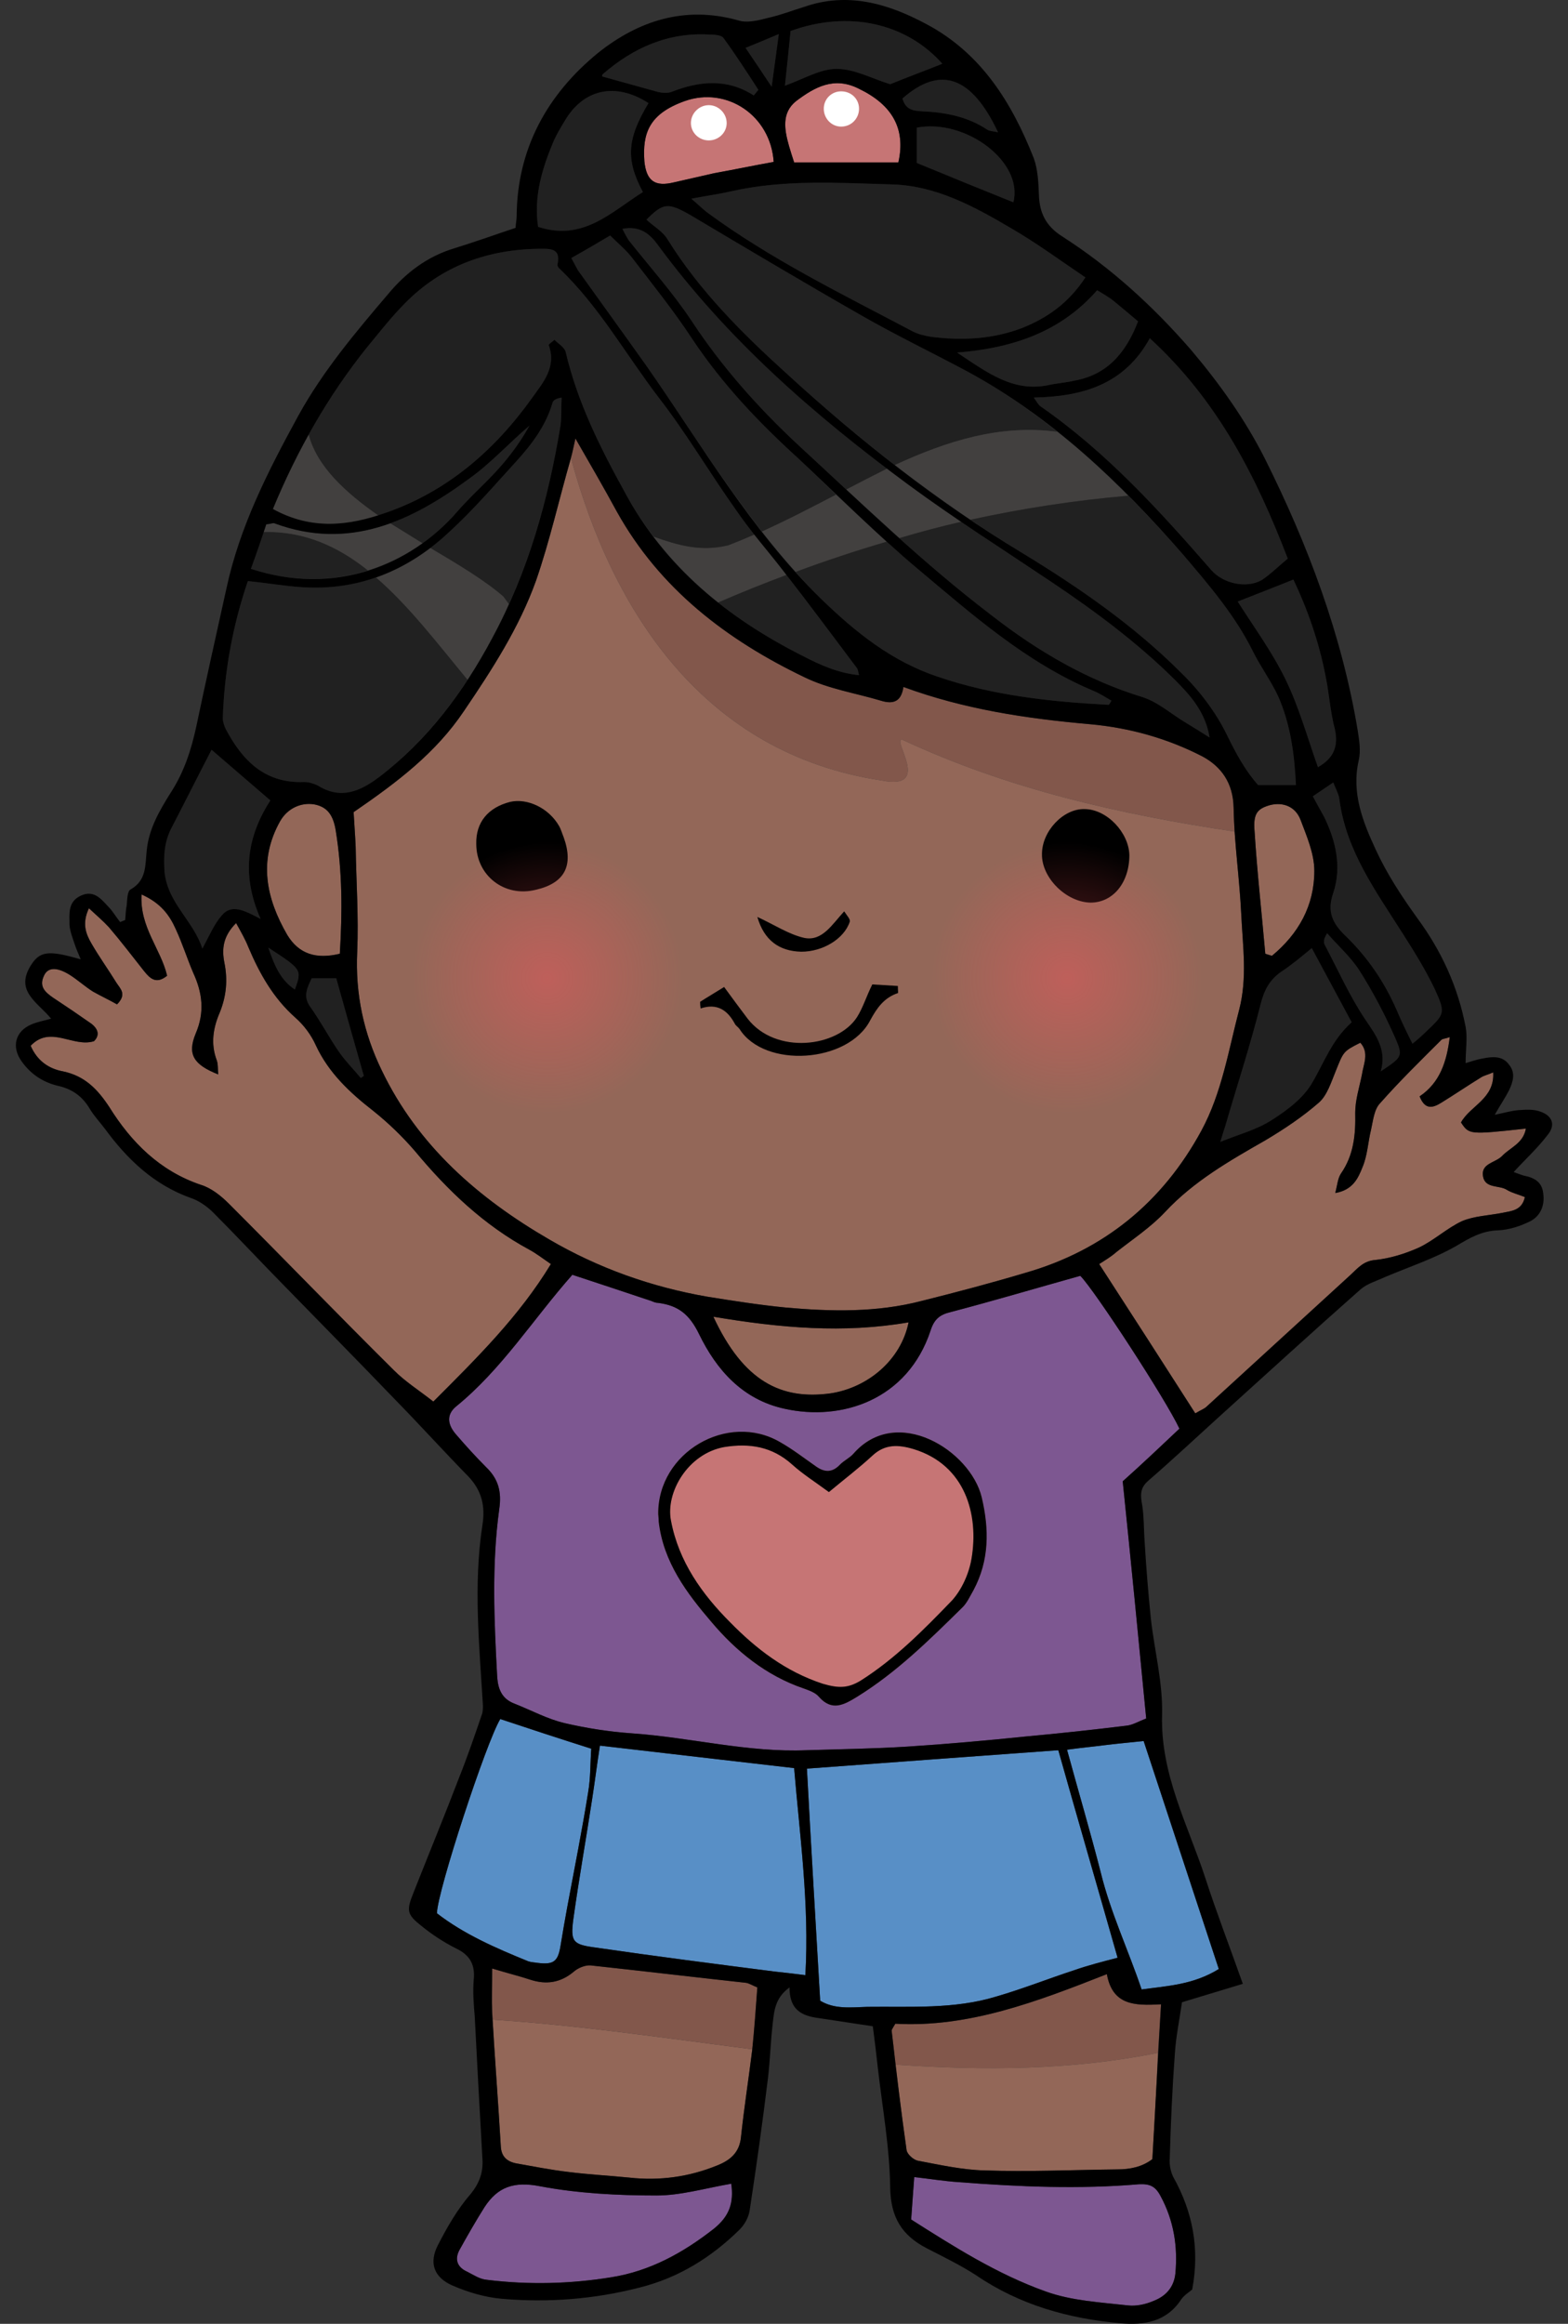 <svg width="54" height="80" viewBox="0 0 54 80" fill="none" xmlns="http://www.w3.org/2000/svg">
<rect x="0" y="0" width="54" height="80" fill="#333333" stroke="none"/>
<path d="M30.358 26.868C32.118 27.22 30.71 25.46 31.062 25.46C34.723 27.167 38.542 28.03 42.519 28.628C42.507 28.358 42.496 28.083 42.484 27.801C42.466 26.956 42.062 26.393 41.41 26.041C40.214 25.425 38.911 25.056 37.539 24.932C35.356 24.739 33.209 24.422 31.097 23.648C31.045 24.123 30.798 24.264 30.341 24.123C29.461 23.859 28.528 23.718 27.701 23.313C25.026 22.029 22.72 20.269 21.242 17.611C20.802 16.802 20.344 16.01 19.817 15.095C19.746 15.394 19.711 15.57 19.658 15.746C21.101 21.113 24.287 25.953 30.358 26.868Z" fill="#82574B"/>
<path d="M42.519 28.628C38.542 28.03 34.723 27.167 31.062 25.46C30.71 25.46 32.118 27.22 30.358 26.868C24.287 25.953 21.101 21.113 19.658 15.746C19.658 15.758 19.658 15.769 19.658 15.781C19.253 17.189 18.936 18.614 18.461 19.987C17.881 21.606 16.948 23.049 15.98 24.475C15.012 25.918 13.692 26.921 12.178 27.959C12.196 28.311 12.231 28.734 12.249 29.156C12.267 30.353 12.354 31.567 12.302 32.764C12.231 34.225 12.53 35.58 13.146 36.847C14.396 39.452 16.49 41.264 18.919 42.672C20.608 43.658 22.439 44.309 24.375 44.643C25.255 44.784 26.152 44.925 27.049 45.013C28.616 45.154 30.2 45.189 31.748 44.784C32.945 44.485 34.142 44.168 35.321 43.816C38.014 43.042 40.038 41.387 41.375 38.923C42.079 37.621 42.308 36.16 42.677 34.752C42.959 33.661 42.801 32.588 42.748 31.497C42.695 30.529 42.589 29.578 42.519 28.628Z" fill="#936758"/>
<path d="M38.665 50.996C39.334 50.398 39.985 49.782 40.618 49.184C40.161 48.198 37.697 44.414 37.204 43.922C35.691 44.344 34.212 44.784 32.734 45.171C32.364 45.259 32.171 45.417 32.048 45.805C31.256 48.198 28.985 48.937 27.014 48.497C25.571 48.181 24.674 47.16 24.075 45.928C23.741 45.242 23.354 44.942 22.668 44.854C22.579 44.854 22.509 44.819 22.421 44.784C21.524 44.485 20.626 44.186 19.711 43.886C18.356 45.417 17.282 47.142 15.698 48.427C15.346 48.726 15.434 49.078 15.716 49.395C16.05 49.782 16.385 50.152 16.737 50.504C17.159 50.908 17.282 51.348 17.194 51.947C16.93 53.865 17.018 55.801 17.124 57.754C17.159 58.177 17.3 58.493 17.722 58.652C18.303 58.881 18.849 59.18 19.447 59.321C20.204 59.497 20.996 59.62 21.77 59.673C23.776 59.813 25.765 60.341 27.789 60.253C28.95 60.218 30.094 60.201 31.238 60.13C32.611 60.042 33.984 59.919 35.356 59.778C36.506 59.673 37.65 59.549 38.788 59.409C38.999 59.391 39.193 59.268 39.474 59.162C39.211 56.434 38.947 53.724 38.665 50.996Z" fill="#7D5791"/>
<path d="M18.972 43.517C18.69 43.323 18.461 43.147 18.233 43.024C16.666 42.179 15.417 40.983 14.29 39.627C13.85 39.117 13.375 38.66 12.847 38.237C12.055 37.621 11.316 36.935 10.876 35.984C10.718 35.633 10.471 35.298 10.172 35.034C9.416 34.365 8.94 33.521 8.553 32.605C8.448 32.342 8.307 32.095 8.131 31.778C7.673 32.236 7.638 32.676 7.726 33.133C7.849 33.732 7.796 34.295 7.568 34.858C7.339 35.386 7.251 35.932 7.462 36.495C7.515 36.636 7.497 36.812 7.515 36.988C6.67 36.653 6.441 36.301 6.74 35.58C7.057 34.841 6.969 34.172 6.652 33.485C6.441 32.993 6.283 32.482 6.054 31.989C5.843 31.514 5.544 31.092 4.875 30.793C4.805 31.919 5.544 32.676 5.755 33.591C5.385 33.89 5.174 33.697 4.963 33.433C4.558 32.922 4.171 32.412 3.749 31.919C3.555 31.708 3.326 31.514 3.062 31.268C2.816 31.796 2.957 32.148 3.15 32.482C3.414 32.94 3.731 33.38 4.013 33.837C4.136 34.031 4.382 34.225 4.03 34.577C3.784 34.436 3.485 34.295 3.203 34.137C2.922 33.961 2.675 33.732 2.394 33.556C1.936 33.274 1.637 33.309 1.514 33.591C1.338 33.961 1.549 34.154 1.83 34.348C2.276 34.641 2.716 34.94 3.15 35.245C3.397 35.439 3.432 35.65 3.238 35.844C2.517 36.072 1.742 35.281 1.056 36.002C1.285 36.53 1.69 36.794 2.165 36.882C2.922 37.04 3.361 37.498 3.766 38.114C4.523 39.328 5.509 40.314 6.916 40.789C7.268 40.895 7.603 41.159 7.884 41.44C9.785 43.341 11.651 45.277 13.569 47.177C13.956 47.565 14.431 47.864 14.924 48.251C16.438 46.737 17.881 45.312 18.972 43.517Z" fill="#936758"/>
<path d="M26.962 19.635C26.645 19.213 26.311 18.826 25.976 18.403C25.683 18.532 25.384 18.655 25.079 18.773C24.128 19.002 23.354 18.773 22.509 18.474C23.16 19.336 23.899 20.075 24.727 20.744C25.513 20.404 26.299 20.087 27.085 19.793C27.05 19.735 27.009 19.682 26.962 19.635Z" fill="#42403F"/>
<path d="M27.085 19.794C26.299 20.087 25.513 20.404 24.727 20.744C25.624 21.448 26.61 22.064 27.666 22.592C28.246 22.891 28.862 23.172 29.584 23.243C29.549 23.12 29.549 23.032 29.496 22.979C28.698 21.911 27.894 20.849 27.085 19.794Z" fill="#212121"/>
<path d="M10.63 14.954C10.172 15.775 9.762 16.631 9.398 17.523C10.648 18.21 11.844 18.122 13.041 17.752C11.879 16.942 10.912 16.045 10.63 14.954Z" fill="#42403F"/>
<path d="M25.36 17.576C24.445 16.291 23.653 14.936 22.685 13.687C21.541 12.191 20.626 10.537 19.253 9.234C19.218 9.199 19.183 9.129 19.201 9.093C19.324 8.53 18.919 8.565 18.585 8.565C16.807 8.583 15.223 9.146 13.956 10.431C13.481 10.906 13.059 11.452 12.636 11.962C11.879 12.912 11.228 13.898 10.63 14.954C10.912 16.045 11.879 16.942 13.041 17.752C13.123 17.717 13.211 17.682 13.305 17.646C15.417 16.907 17.036 15.499 18.321 13.704C18.708 13.159 19.165 12.648 18.901 11.892C18.884 11.856 18.972 11.804 19.095 11.698C19.236 11.839 19.447 11.962 19.482 12.12C19.887 13.845 20.661 15.394 21.506 16.925C21.805 17.488 22.14 17.998 22.509 18.474C23.354 18.773 24.128 19.002 25.079 18.773C25.384 18.655 25.683 18.532 25.976 18.403C25.765 18.139 25.554 17.858 25.36 17.576Z" fill="#212121"/>
<path d="M36.412 14.866C35.444 14.091 34.423 13.387 33.315 12.789C32.1 12.138 30.851 11.54 29.654 10.853C27.683 9.727 25.73 8.565 23.776 7.404C23.002 6.964 22.843 6.981 22.263 7.562C22.509 7.791 22.826 7.967 22.984 8.231C24.075 9.991 25.536 11.452 27.05 12.824C28.264 13.933 29.531 15.007 30.816 16.01C32.611 15.183 34.441 14.602 36.412 14.866Z" fill="#212121"/>
<path d="M36.412 14.866C34.441 14.602 32.611 15.183 30.816 16.01C31.672 16.667 32.541 17.294 33.42 17.893C35.198 17.506 37.011 17.224 38.858 17.066C38.084 16.291 37.275 15.534 36.412 14.866Z" fill="#42403F"/>
<path d="M44.015 23.964C43.769 23.436 43.417 22.961 43.153 22.433C42.537 21.184 41.639 20.145 40.742 19.09C40.132 18.397 39.504 17.723 38.858 17.066C37.011 17.224 35.198 17.506 33.42 17.893C34.019 18.298 34.617 18.685 35.233 19.054C37.169 20.233 39.052 21.536 40.671 23.155C41.305 23.771 41.868 24.51 42.255 25.302C42.572 25.953 42.889 26.534 43.329 27.027C43.786 27.027 44.156 27.027 44.631 27.027C44.578 25.936 44.437 24.915 44.015 23.964Z" fill="#212121"/>
<path d="M51.424 36.917C51.23 37.005 51.107 37.023 51.002 37.093C50.544 37.375 50.104 37.674 49.647 37.956C49.365 38.132 49.083 38.237 48.89 37.744C49.594 37.269 49.823 36.548 49.928 35.703C49.787 35.756 49.699 35.756 49.647 35.791C48.925 36.513 48.203 37.216 47.535 37.973C47.324 38.184 47.288 38.572 47.218 38.888C47.112 39.311 47.095 39.786 46.919 40.191C46.778 40.543 46.602 40.965 45.986 41.071C46.056 40.789 46.074 40.56 46.18 40.402C46.62 39.768 46.69 39.064 46.672 38.308C46.672 37.868 46.813 37.445 46.901 37.005C46.954 36.636 47.165 36.248 46.848 35.897C46.25 36.196 46.268 36.213 46.004 36.864C45.845 37.252 45.705 37.709 45.423 37.956C44.86 38.448 44.226 38.871 43.575 39.258C42.343 39.962 41.111 40.666 40.126 41.722C39.633 42.25 39.017 42.654 38.436 43.112C38.278 43.253 38.102 43.358 37.855 43.517C38.982 45.259 40.073 46.949 41.164 48.656C41.375 48.532 41.481 48.497 41.551 48.427C43.205 46.913 44.86 45.4 46.514 43.886C46.76 43.658 46.954 43.411 47.359 43.376C47.869 43.323 48.38 43.165 48.855 42.954C49.383 42.707 49.823 42.285 50.351 42.038C50.773 41.862 51.266 41.845 51.723 41.757C52.04 41.687 52.41 41.687 52.515 41.211C52.304 41.123 52.075 41.071 51.899 40.965C51.635 40.789 51.142 40.93 51.072 40.49C51.002 40.05 51.495 40.032 51.723 39.803C52.005 39.504 52.462 39.364 52.55 38.853C50.597 39.064 50.597 39.064 50.315 38.642C50.632 38.061 51.477 37.832 51.424 36.917Z" fill="#936758"/>
<path d="M28.246 68.877C28.739 69.176 29.302 69.106 29.866 69.088C31.344 69.07 32.857 69.176 34.3 68.736C35.216 68.472 36.096 68.12 37.011 67.821C37.468 67.662 37.943 67.539 38.489 67.398C37.803 64.987 37.116 62.629 36.447 60.253C33.508 60.465 30.657 60.676 27.789 60.887C27.93 63.527 28.088 66.149 28.246 68.877Z" fill="#588FC6"/>
<path d="M12.953 19.881C12.161 20.145 11.316 20.269 10.419 20.216C9.82 20.181 9.24 20.075 8.536 20.005C8.008 21.553 7.726 23.12 7.673 24.721C7.673 24.844 7.726 25.003 7.779 25.108C8.36 26.2 9.134 26.974 10.471 26.921C10.63 26.921 10.806 26.974 10.947 27.044C11.739 27.537 12.407 27.238 13.041 26.763C14.273 25.812 15.276 24.668 16.103 23.401C15.082 22.169 14.079 20.849 12.953 19.881Z" fill="#212121"/>
<path d="M17.529 20.797C17.458 20.703 17.394 20.615 17.335 20.533C16.684 19.97 15.769 19.424 14.818 18.861C14.232 19.307 13.61 19.647 12.953 19.881C14.079 20.849 15.082 22.169 16.103 23.401C16.408 22.944 16.69 22.468 16.948 21.976C17.159 21.589 17.353 21.184 17.529 20.797Z" fill="#42403F"/>
<path d="M17.529 20.797C18.409 18.826 18.954 16.767 19.306 14.637C19.341 14.32 19.324 14.003 19.341 13.687C19.13 13.722 19.042 13.792 19.024 13.88C18.796 14.655 18.32 15.288 17.793 15.869C17.036 16.696 16.297 17.558 15.47 18.315C15.258 18.515 15.041 18.697 14.818 18.861C15.769 19.424 16.684 19.97 17.335 20.533C17.394 20.615 17.458 20.703 17.529 20.797Z" fill="#212121"/>
<path d="M17.247 73.892C17.265 74.227 17.441 74.403 17.757 74.473C18.356 74.579 18.972 74.702 19.57 74.772C20.274 74.861 20.96 74.896 21.664 74.966C22.72 75.083 23.735 74.943 24.709 74.544C25.149 74.368 25.466 74.104 25.518 73.576C25.624 72.573 25.782 71.57 25.906 70.566C25.906 70.566 25.906 70.561 25.906 70.549C22.914 70.162 19.922 69.722 16.965 69.528C17.053 70.989 17.159 72.449 17.247 73.892Z" fill="#936758"/>
<path d="M25.695 68.261C23.917 68.067 22.14 67.856 20.345 67.662C20.151 67.645 19.904 67.751 19.764 67.874C19.306 68.261 18.813 68.331 18.268 68.155C17.898 68.032 17.529 67.944 16.948 67.768C16.948 68.384 16.93 68.842 16.948 69.282C16.96 69.364 16.965 69.446 16.965 69.528C19.922 69.722 22.914 70.162 25.906 70.549C25.994 69.845 26.029 69.123 26.082 68.419C25.906 68.349 25.8 68.278 25.695 68.261Z" fill="#82574B"/>
<path d="M27.349 60.869C25.079 60.605 22.914 60.359 20.661 60.095C20.556 60.764 20.485 61.344 20.397 61.908C20.186 63.298 19.94 64.671 19.746 66.061C19.64 66.853 19.729 66.941 20.503 67.046C22.562 67.346 24.621 67.61 26.68 67.874C26.997 67.909 27.331 67.944 27.736 67.997C27.877 65.551 27.542 63.192 27.349 60.869Z" fill="#588FC6"/>
<path d="M28.792 17.03C28.358 16.608 27.918 16.186 27.472 15.763C26.117 14.531 24.867 13.211 23.847 11.68C23.213 10.712 22.491 9.815 21.788 8.9C21.576 8.618 21.295 8.389 21.013 8.108C20.538 8.389 20.151 8.618 19.676 8.882C19.799 9.111 19.852 9.217 19.904 9.305C20.696 10.413 21.488 11.504 22.263 12.595C23.583 14.496 24.814 16.467 26.24 18.298C27.102 17.91 27.947 17.47 28.792 17.03Z" fill="#212121"/>
<path d="M28.792 17.03C27.947 17.47 27.102 17.91 26.24 18.298C26.604 18.767 26.991 19.23 27.402 19.688C28.446 19.301 29.49 18.955 30.534 18.65C29.953 18.104 29.373 17.576 28.792 17.03Z" fill="#42403F"/>
<path d="M31.625 19.6C31.262 19.283 30.898 18.966 30.534 18.649C29.49 18.955 28.446 19.301 27.402 19.688C27.683 20.005 27.977 20.316 28.282 20.621C29.461 21.765 30.71 22.768 32.294 23.296C34.195 23.947 36.184 24.158 38.172 24.264C38.207 24.264 38.225 24.193 38.278 24.123C38.067 24 37.855 23.859 37.627 23.771C35.339 22.803 33.491 21.166 31.625 19.6Z" fill="#212121"/>
<path d="M39.879 70.672C39.914 70.121 39.95 69.563 39.985 69C39.07 69.053 38.313 69.035 38.119 67.962C35.708 68.912 33.35 69.81 30.833 69.669C30.745 69.827 30.693 69.88 30.71 69.933C30.757 70.308 30.798 70.689 30.833 71.077C33.896 71.288 36.923 71.27 39.879 70.672Z" fill="#82574B"/>
<path d="M30.833 71.077C30.957 72.045 31.08 73.03 31.221 74.016C31.238 74.156 31.449 74.35 31.608 74.385C32.364 74.526 33.139 74.702 33.913 74.72C35.427 74.772 36.94 74.702 38.471 74.684C38.929 74.684 39.334 74.597 39.686 74.332C39.756 73.101 39.826 71.886 39.879 70.672C36.923 71.27 33.896 71.288 30.833 71.077Z" fill="#936758"/>
<path d="M23.811 6.841C24.075 7.069 24.216 7.21 24.357 7.316C26.557 8.935 29.021 10.132 31.414 11.399C31.608 11.504 31.837 11.557 32.048 11.592C33.121 11.733 34.177 11.68 35.198 11.293C36.078 10.941 36.799 10.431 37.38 9.551C36.518 8.97 35.708 8.372 34.828 7.861C33.544 7.105 32.224 6.383 30.693 6.348C28.845 6.295 26.979 6.172 25.149 6.594C24.762 6.682 24.357 6.735 23.811 6.841Z" fill="#212121"/>
<path d="M22.65 8.425C22.404 8.09 22.069 7.756 21.436 7.879C21.541 8.09 21.594 8.178 21.647 8.266C22.386 9.199 23.178 10.079 23.829 11.064C24.85 12.613 26.082 14.003 27.437 15.271C28 15.787 28.569 16.315 29.144 16.854C29.613 16.608 30.082 16.367 30.552 16.133C27.613 13.898 24.867 11.434 22.65 8.425Z" fill="#212121"/>
<path d="M31.273 16.678C31.039 16.503 30.798 16.321 30.552 16.133C30.082 16.367 29.613 16.608 29.144 16.854C29.742 17.406 30.352 17.963 30.974 18.526C31.678 18.315 32.388 18.127 33.104 17.963C32.488 17.541 31.872 17.118 31.273 16.678Z" fill="#42403F"/>
<path d="M40.442 23.384C39.158 22.116 37.715 21.043 36.219 20.04C35.18 19.354 34.142 18.667 33.104 17.963C32.388 18.127 31.678 18.315 30.974 18.526C32.013 19.459 33.068 20.374 34.195 21.219C35.761 22.433 37.45 23.419 39.351 24C39.897 24.176 40.354 24.598 40.865 24.897C41.135 25.061 41.398 25.226 41.657 25.39C41.516 24.51 40.988 23.929 40.442 23.384Z" fill="#212121"/>
<path d="M17.229 59.18C16.754 59.954 15.065 65.093 15.047 65.867C15.98 66.589 17.071 67.064 18.197 67.522C18.303 67.557 18.409 67.557 18.514 67.575C19.077 67.645 19.218 67.522 19.306 66.976C19.376 66.542 19.453 66.102 19.535 65.656C19.781 64.336 20.045 63.016 20.256 61.697C20.344 61.186 20.327 60.658 20.362 60.2C19.253 59.849 18.285 59.532 17.229 59.18Z" fill="#588FC6"/>
<path d="M39.598 11.645C38.718 13.247 37.275 13.652 35.603 13.687C35.726 13.863 35.761 13.933 35.832 13.986C37.116 14.883 38.26 15.922 39.351 17.03C40.161 17.858 40.935 18.72 41.71 19.617C42.114 20.093 42.924 20.269 43.452 19.97C43.769 19.758 44.05 19.477 44.349 19.23C43.258 16.397 41.938 13.792 39.598 11.645Z" fill="#212121"/>
<path d="M31.379 76.409C32.822 77.324 34.336 78.292 36.025 78.891C36.905 79.207 37.891 79.26 38.841 79.366C39.123 79.401 39.457 79.331 39.739 79.207C40.143 79.049 40.425 78.75 40.478 78.275C40.566 77.342 40.425 76.444 39.967 75.6C39.791 75.265 39.598 75.177 39.228 75.195C37.169 75.371 35.092 75.283 33.033 75.124C32.505 75.089 31.96 75.001 31.485 74.948C31.449 75.459 31.414 75.881 31.379 76.409Z" fill="#7D5791"/>
<path d="M25.184 75.177C24.269 75.336 23.442 75.582 22.615 75.582C21.277 75.582 19.904 75.512 18.602 75.265C17.705 75.089 17.142 75.283 16.684 75.987C16.385 76.462 16.103 76.955 15.839 77.43C15.646 77.764 15.734 78.046 16.086 78.204C16.297 78.31 16.526 78.468 16.772 78.486C18.197 78.662 19.641 78.627 21.049 78.398C22.386 78.187 23.53 77.553 24.586 76.726C25.131 76.286 25.272 75.828 25.184 75.177Z" fill="#7D5791"/>
<path d="M41.974 67.786C41.093 65.128 40.249 62.541 39.386 59.937C38.894 59.989 38.489 60.025 38.066 60.077C37.662 60.13 37.257 60.165 36.747 60.236C37.151 61.714 37.556 63.087 37.908 64.46C38.242 65.832 38.858 67.135 39.316 68.49C40.196 68.367 41.093 68.331 41.974 67.786Z" fill="#588FC6"/>
<path d="M7.286 25.812C6.811 26.727 6.353 27.643 5.878 28.558C5.649 29.033 5.632 29.508 5.667 30.018C5.772 31.092 6.67 31.708 6.969 32.658C7.216 32.201 7.374 31.814 7.638 31.514C7.972 31.11 8.412 31.338 8.975 31.638C8.272 30.054 8.553 28.734 9.31 27.555C8.571 26.921 7.92 26.358 7.286 25.812Z" fill="#212121"/>
<path d="M45.176 32.641C44.772 32.975 44.455 33.239 44.103 33.468C43.716 33.749 43.54 34.084 43.417 34.559C43.065 35.967 42.607 37.357 42.202 38.748C42.149 38.906 42.097 39.082 42.026 39.311C42.677 39.047 43.293 38.888 43.804 38.554C44.332 38.219 44.895 37.797 45.194 37.269C45.599 36.583 45.863 35.809 46.549 35.193C46.092 34.348 45.652 33.521 45.176 32.641Z" fill="#212121"/>
<path d="M22.333 3.55C21.189 2.811 20.08 3.074 19.447 4.166C19.306 4.394 19.183 4.606 19.077 4.834C18.672 5.785 18.373 6.77 18.532 7.809C20.08 8.319 21.048 7.298 22.14 6.612C21.541 5.486 21.594 4.782 22.333 3.55Z" fill="#212121"/>
<path d="M24.568 45.33C25.607 47.565 26.909 48.198 28.598 47.969C29.883 47.776 31.027 46.825 31.291 45.523C29.056 45.91 26.874 45.717 24.568 45.33Z" fill="#936758"/>
<path d="M45.212 27.414C45.352 27.678 45.476 27.889 45.599 28.118C46.004 28.945 46.215 29.842 45.916 30.74C45.687 31.391 45.898 31.796 46.338 32.218C47.089 32.946 47.675 33.796 48.098 34.77C48.256 35.14 48.432 35.509 48.644 35.932C48.837 35.773 48.978 35.65 49.119 35.509C49.752 34.911 49.787 34.876 49.418 34.066C49.101 33.397 48.696 32.746 48.291 32.113C47.376 30.67 46.356 29.279 46.127 27.519C46.109 27.343 46.004 27.167 45.916 26.939C45.634 27.132 45.441 27.255 45.212 27.414Z" fill="#212121"/>
<path d="M9.081 18.315C8.94 18.714 8.794 19.136 8.641 19.582C10.084 20.057 11.457 20.022 12.671 19.635C11.633 18.808 10.471 18.28 9.081 18.315Z" fill="#212121"/>
<path d="M13.446 18.016C12.214 18.456 10.894 18.544 9.451 18.016C9.398 17.998 9.345 18.034 9.169 18.051C9.152 18.139 9.116 18.227 9.081 18.315C10.472 18.28 11.633 18.808 12.671 19.635C13.358 19.424 13.991 19.107 14.554 18.702C14.185 18.474 13.815 18.245 13.446 18.016Z" fill="#42403F"/>
<path d="M15.733 17.629C16.068 17.242 16.438 16.89 16.79 16.538C17.353 15.975 17.845 15.359 18.233 14.655C17.529 15.253 16.913 15.939 16.174 16.467C15.294 17.118 14.396 17.664 13.446 18.016C13.815 18.245 14.185 18.474 14.554 18.702C14.994 18.386 15.382 18.016 15.733 17.629Z" fill="#212121"/>
<path d="M11.703 32.834C11.791 31.391 11.791 30.001 11.562 28.593C11.475 28.047 11.263 27.783 10.841 27.695C10.366 27.607 9.891 27.836 9.644 28.276C8.887 29.631 9.169 30.934 9.891 32.183C10.295 32.852 10.894 33.028 11.703 32.834Z" fill="#936758"/>
<path d="M26.645 5.574C26.539 3.972 25.026 2.969 23.583 3.479C22.351 3.919 22.122 4.588 22.192 5.556C22.263 6.242 22.562 6.436 23.213 6.277C23.682 6.172 24.146 6.066 24.603 5.961C25.29 5.838 25.958 5.697 26.645 5.574Z" fill="#C67575"/>
<path d="M37.785 9.991C36.553 11.399 34.934 11.98 32.963 12.138C34.019 12.842 34.881 13.493 36.078 13.264C36.377 13.194 36.694 13.176 36.993 13.106C38.084 12.912 38.753 12.208 39.193 11.064C38.929 10.836 38.63 10.589 38.331 10.343C38.172 10.22 38.014 10.132 37.785 9.991Z" fill="#212121"/>
<path d="M30.939 5.591C31.203 4.412 30.71 3.602 29.584 3.057C28.721 2.617 28.053 3.004 27.419 3.479C26.909 3.884 27.014 4.465 27.173 5.028C27.226 5.204 27.278 5.38 27.349 5.591C28.546 5.591 29.725 5.591 30.939 5.591Z" fill="#C67575"/>
<path d="M45.388 26.411C45.916 26.111 46.109 25.707 45.968 25.091C45.81 24.492 45.775 23.876 45.652 23.278C45.423 22.099 45.036 20.99 44.543 19.952C43.892 20.216 43.294 20.445 42.625 20.709C43.17 21.589 43.804 22.433 44.261 23.366C44.737 24.334 45.018 25.372 45.388 26.411Z" fill="#212121"/>
<path d="M32.452 2.195C31.203 0.787 29.214 0.347 27.226 1.068C27.167 1.667 27.102 2.294 27.032 2.951C27.666 2.723 28.246 2.371 28.809 2.371C29.425 2.371 30.024 2.705 30.657 2.899C31.221 2.67 31.837 2.441 32.452 2.195Z" fill="#212121"/>
<path d="M43.575 32.834C43.645 32.858 43.722 32.881 43.804 32.905C44.719 32.148 45.264 31.18 45.264 29.983C45.264 29.385 45 28.787 44.789 28.223C44.613 27.766 44.191 27.607 43.751 27.713C43.311 27.836 43.153 27.995 43.205 28.61C43.293 30.018 43.452 31.426 43.575 32.834Z" fill="#936758"/>
<path d="M25.959 3.286C26.005 3.227 26.058 3.163 26.117 3.092C25.73 2.494 25.343 1.895 24.92 1.315C24.85 1.209 24.621 1.191 24.445 1.191C23.037 1.103 21.823 1.631 20.767 2.547C20.732 2.564 20.732 2.635 20.749 2.635C21.383 2.811 22.016 2.987 22.65 3.163C22.791 3.198 22.984 3.215 23.125 3.163C24.075 2.793 25.026 2.687 25.959 3.286Z" fill="#212121"/>
<path d="M34.899 6.964C35.251 5.574 33.262 4.078 31.573 4.394C31.573 4.817 31.573 5.222 31.573 5.609C32.681 6.066 33.755 6.506 34.899 6.964Z" fill="#212121"/>
<path d="M47.552 36.882C48.291 36.389 48.327 36.372 48.045 35.721C47.693 34.928 47.288 34.154 46.831 33.433C46.532 32.958 46.092 32.57 45.704 32.13C45.581 32.324 45.581 32.429 45.616 32.517C46.074 33.38 46.479 34.295 47.024 35.105C47.394 35.65 47.764 36.143 47.552 36.882Z" fill="#212121"/>
<path d="M31.08 3.391C31.185 3.778 31.449 3.814 31.748 3.831C32.54 3.866 33.315 4.007 34.001 4.465C34.089 4.518 34.212 4.518 34.371 4.553C33.456 2.617 32.382 2.247 31.08 3.391Z" fill="#212121"/>
<path d="M12.425 37.111C12.46 37.087 12.495 37.064 12.531 37.04C12.214 35.932 11.897 34.823 11.58 33.679C11.299 33.679 11.035 33.679 10.736 33.679C10.577 34.013 10.419 34.313 10.7 34.682C11.035 35.157 11.316 35.685 11.651 36.178C11.879 36.512 12.161 36.794 12.425 37.111Z" fill="#212121"/>
<path d="M26.821 1.174C26.311 1.385 26.029 1.508 25.677 1.649C25.976 2.089 26.223 2.459 26.575 2.987C26.663 2.335 26.733 1.843 26.821 1.174Z" fill="#212121"/>
<path d="M9.239 32.623C9.468 33.292 9.679 33.749 10.155 34.066C10.401 33.38 10.401 33.38 9.239 32.623Z" fill="#212121"/>
<path d="M16.402 29.05C16.385 28.311 16.807 27.801 17.564 27.607C18.162 27.467 18.901 27.819 19.253 28.435C19.324 28.558 19.359 28.698 19.412 28.822C19.764 29.807 19.447 30.406 18.444 30.634C17.37 30.898 16.402 30.142 16.402 29.05Z" fill="#936758"/>
<path d="M38.894 29.438C38.894 30.388 38.331 31.074 37.556 31.074C36.712 31.057 35.867 30.212 35.884 29.402C35.884 28.61 36.623 27.836 37.345 27.854C38.119 27.854 38.876 28.663 38.894 29.438Z" fill="#936758"/>
<path d="M24.111 34.489C24.357 34.33 24.603 34.189 24.938 33.978C25.219 34.365 25.483 34.717 25.747 35.069C26.715 36.319 28.845 36.055 29.514 35.017C29.725 34.682 29.83 34.313 30.041 33.89C30.305 33.908 30.622 33.925 30.921 33.943C30.921 34.101 30.939 34.189 30.921 34.189C30.446 34.348 30.2 34.7 29.971 35.122C29.214 36.6 26.328 36.794 25.466 35.421C25.413 35.351 25.343 35.316 25.307 35.245C25.061 34.788 24.709 34.524 24.128 34.717C24.116 34.635 24.111 34.559 24.111 34.489Z" fill="#936758"/>
<path d="M26.082 31.567C26.662 31.831 27.155 32.166 27.701 32.289C28.317 32.412 28.651 31.831 29.073 31.374C29.162 31.514 29.285 31.637 29.267 31.726C29.073 32.324 28.334 32.764 27.595 32.764C26.821 32.746 26.311 32.359 26.082 31.567Z" fill="#936758"/>
<path d="M22.668 52.123C22.65 49.993 25.061 48.603 26.856 49.641C27.296 49.888 27.701 50.204 28.106 50.486C28.405 50.697 28.669 50.697 28.933 50.416C29.074 50.275 29.267 50.187 29.39 50.046C30.886 48.339 33.42 49.94 33.808 51.542C34.072 52.651 34.072 53.724 33.526 54.745C33.403 54.956 33.297 55.203 33.121 55.361C31.995 56.47 30.869 57.578 29.531 58.406C29.074 58.687 28.651 58.934 28.194 58.406C28.07 58.265 27.859 58.194 27.666 58.124C26.381 57.684 25.343 56.839 24.498 55.836C23.653 54.85 22.844 53.777 22.685 52.387C22.685 52.264 22.668 52.158 22.668 52.123Z" fill="#936758"/>
<path d="M28.546 51.366C28.07 51.014 27.648 50.75 27.278 50.416C26.592 49.8 25.818 49.676 24.938 49.817C23.688 50.046 22.914 51.383 23.107 52.351C23.371 53.759 24.181 54.886 25.149 55.854C26.047 56.769 27.05 57.543 28.334 57.965C28.88 58.124 29.197 58.124 29.637 57.86C30.833 57.103 31.819 56.1 32.787 55.097C33.121 54.727 33.368 54.182 33.456 53.671C33.72 52.14 33.244 50.433 31.467 49.888C30.939 49.729 30.481 49.712 30.059 50.099C29.584 50.539 29.073 50.926 28.546 51.366Z" fill="#C67575"/>
<path d="M34.441 73.822C34.564 73.664 34.67 73.523 34.776 73.365C34.864 73.47 34.934 73.505 34.916 73.54C34.899 73.769 34.828 73.963 34.441 73.822Z" fill="#936758"/>
<path fill-rule="evenodd" clip-rule="evenodd" d="M1.76 35.069C1.302 34.506 0.528 34.137 1.038 33.274C1.355 32.746 1.637 32.694 2.781 33.028C2.693 32.817 2.622 32.658 2.57 32.5C2.499 32.289 2.411 32.06 2.394 31.849C2.394 31.462 2.323 31.039 2.798 30.828C3.238 30.634 3.485 30.951 3.731 31.215C3.889 31.374 3.995 31.567 4.136 31.743C4.195 31.72 4.253 31.696 4.312 31.673C4.329 31.497 4.329 31.321 4.365 31.162C4.382 30.969 4.382 30.67 4.505 30.617C5.051 30.3 4.998 29.79 5.051 29.297C5.121 28.54 5.491 27.907 5.878 27.291C6.336 26.587 6.582 25.83 6.758 25.02C7.092 23.436 7.444 21.852 7.796 20.269C8.254 18.122 9.24 16.203 10.278 14.303C11.123 12.771 12.249 11.434 13.375 10.114C13.974 9.393 14.713 8.829 15.646 8.548C16.332 8.337 17.018 8.09 17.757 7.844C17.757 7.721 17.793 7.58 17.793 7.439C17.81 5.116 18.849 3.251 20.591 1.825C21.981 0.716 23.583 0.188 25.413 0.699C25.73 0.804 26.134 0.699 26.469 0.611C26.874 0.523 27.278 0.364 27.683 0.241C29.179 -0.287 30.569 0.118 31.889 0.822C33.79 1.825 34.846 3.532 35.603 5.45C35.743 5.838 35.761 6.278 35.779 6.7C35.796 7.333 36.025 7.791 36.588 8.143C38.26 9.217 39.703 10.536 41.006 12.032C41.991 13.194 42.871 14.426 43.557 15.781C45.053 18.773 46.215 21.87 46.76 25.161C46.813 25.495 46.866 25.848 46.796 26.164C46.532 27.291 46.936 28.294 47.376 29.244C47.764 30.089 48.274 30.863 48.819 31.62C49.647 32.746 50.21 33.978 50.474 35.351C50.544 35.721 50.474 36.125 50.474 36.6C50.65 36.548 50.843 36.477 51.054 36.442C51.389 36.372 51.741 36.336 51.97 36.653C52.199 36.935 52.111 37.234 51.97 37.533C51.846 37.78 51.688 38.008 51.477 38.378C51.829 38.307 52.058 38.237 52.286 38.219C52.533 38.202 52.797 38.184 53.008 38.255C53.466 38.395 53.589 38.73 53.29 39.082C52.955 39.522 52.55 39.891 52.128 40.349C52.234 40.384 52.357 40.437 52.48 40.472C52.832 40.543 53.114 40.683 53.149 41.106C53.202 41.511 53.043 41.862 52.709 42.038C52.357 42.215 51.97 42.338 51.6 42.355C51.019 42.373 50.615 42.619 50.139 42.901C49.365 43.341 48.503 43.622 47.675 43.974C47.412 44.098 47.095 44.186 46.866 44.379C45.212 45.84 43.575 47.336 41.921 48.832C41.146 49.536 40.354 50.275 39.562 50.961C39.316 51.172 39.263 51.366 39.316 51.7C39.404 52.158 39.386 52.633 39.422 53.108C39.474 53.971 39.545 54.85 39.633 55.713C39.756 56.822 40.055 57.948 40.02 59.057C39.967 61.098 40.918 62.84 41.516 64.671C41.903 65.867 42.361 67.046 42.801 68.296C42.097 68.507 41.41 68.718 40.706 68.93C40.618 69.546 40.495 70.126 40.46 70.707C40.372 71.904 40.319 73.101 40.284 74.315C40.266 74.526 40.319 74.772 40.407 74.948C41.076 76.145 41.322 77.412 41.058 78.82C40.953 78.908 40.777 79.014 40.671 79.172C40.161 79.947 39.369 80.052 38.594 79.982C36.799 79.823 35.11 79.348 33.614 78.327C33.069 77.975 32.488 77.694 31.907 77.395C31.062 76.955 30.675 76.339 30.657 75.318C30.64 73.945 30.393 72.59 30.235 71.218C30.182 70.742 30.129 70.285 30.059 69.757C29.461 69.669 28.898 69.581 28.317 69.493C27.736 69.422 27.19 69.299 27.19 68.419C26.68 68.789 26.662 69.246 26.61 69.669C26.539 70.285 26.522 70.901 26.451 71.517C26.264 73.042 26.052 74.567 25.818 76.092C25.782 76.339 25.642 76.585 25.466 76.761C24.498 77.712 23.372 78.415 22.034 78.75C20.468 79.155 18.866 79.278 17.265 79.137C16.684 79.084 16.103 78.908 15.575 78.679C14.942 78.398 14.766 77.905 15.082 77.289C15.399 76.673 15.751 76.057 16.209 75.529C16.526 75.142 16.649 74.755 16.613 74.297C16.52 72.666 16.432 71.041 16.349 69.422C16.314 69 16.279 68.578 16.314 68.155C16.367 67.645 16.191 67.311 15.716 67.082C15.294 66.871 14.889 66.607 14.519 66.307C14.009 65.903 13.991 65.779 14.238 65.163C14.766 63.826 15.311 62.506 15.822 61.169C16.103 60.465 16.349 59.743 16.596 59.021C16.631 58.933 16.631 58.81 16.631 58.705C16.508 56.646 16.297 54.569 16.613 52.51C16.719 51.859 16.596 51.313 16.121 50.82C15.276 49.958 14.466 49.06 13.622 48.198C12.302 46.825 10.964 45.47 9.627 44.098C8.852 43.306 8.113 42.514 7.339 41.739C7.128 41.528 6.846 41.334 6.582 41.246C5.297 40.789 4.382 39.909 3.608 38.853C3.432 38.624 3.238 38.413 3.098 38.184C2.834 37.727 2.464 37.48 1.971 37.375C1.455 37.246 1.044 36.964 0.739 36.53C0.387 36.037 0.528 35.492 1.091 35.263C1.302 35.175 1.514 35.14 1.76 35.069ZM12.178 27.959C12.196 28.311 12.231 28.734 12.249 29.156C12.267 30.353 12.354 31.567 12.302 32.764C12.231 34.225 12.53 35.58 13.146 36.847C14.396 39.452 16.49 41.264 18.919 42.672C20.608 43.658 22.439 44.309 24.375 44.643C25.255 44.784 26.152 44.925 27.05 45.013C28.616 45.154 30.2 45.189 31.748 44.784C32.945 44.485 34.142 44.168 35.321 43.816C38.014 43.042 40.038 41.387 41.375 38.923C42.079 37.621 42.308 36.16 42.678 34.752C42.959 33.661 42.801 32.588 42.748 31.497C42.695 30.265 42.502 29.033 42.484 27.801C42.466 26.956 42.062 26.393 41.41 26.041C40.214 25.425 38.911 25.055 37.539 24.932C35.356 24.739 33.209 24.422 31.115 23.648C31.045 24.123 30.798 24.264 30.341 24.123C29.461 23.859 28.528 23.718 27.701 23.313C25.026 22.029 22.72 20.269 21.242 17.611C20.802 16.802 20.344 16.01 19.817 15.095C19.746 15.411 19.711 15.605 19.658 15.781C19.253 17.189 18.936 18.614 18.461 19.987C17.881 21.606 16.948 23.049 15.98 24.475C15.012 25.918 13.692 26.921 12.178 27.959ZM38.665 50.996C39.334 50.398 39.985 49.782 40.618 49.184C40.161 48.198 37.697 44.414 37.204 43.922C35.691 44.344 34.212 44.784 32.734 45.171C32.364 45.259 32.171 45.417 32.048 45.805C31.256 48.198 28.985 48.937 27.014 48.497C25.571 48.181 24.674 47.16 24.075 45.928C23.741 45.242 23.354 44.942 22.668 44.854C22.579 44.854 22.509 44.819 22.421 44.784C21.524 44.485 20.626 44.186 19.711 43.886C18.356 45.417 17.282 47.142 15.698 48.427C15.346 48.726 15.434 49.078 15.716 49.395C16.05 49.782 16.385 50.152 16.737 50.504C17.159 50.908 17.282 51.348 17.194 51.947C16.93 53.865 17.018 55.801 17.124 57.754C17.159 58.177 17.3 58.493 17.722 58.652C18.303 58.881 18.849 59.18 19.447 59.321C20.204 59.497 20.996 59.62 21.77 59.673C23.776 59.813 25.765 60.341 27.789 60.253C28.95 60.218 30.094 60.201 31.238 60.13C32.611 60.042 33.984 59.919 35.356 59.778C36.506 59.673 37.65 59.549 38.788 59.409C38.999 59.391 39.193 59.268 39.474 59.162C39.211 56.434 38.947 53.724 38.665 50.996ZM18.972 43.517C18.69 43.323 18.461 43.147 18.233 43.024C16.666 42.179 15.417 40.983 14.29 39.627C13.85 39.117 13.375 38.66 12.847 38.237C12.055 37.621 11.316 36.935 10.876 35.984C10.718 35.633 10.472 35.298 10.172 35.034C9.416 34.365 8.94 33.521 8.553 32.605C8.448 32.342 8.307 32.095 8.131 31.778C7.673 32.236 7.638 32.676 7.726 33.133C7.849 33.732 7.796 34.295 7.568 34.858C7.339 35.386 7.251 35.932 7.462 36.495C7.515 36.636 7.497 36.812 7.515 36.988C6.67 36.653 6.441 36.301 6.74 35.58C7.057 34.84 6.969 34.172 6.652 33.485C6.441 32.993 6.283 32.482 6.054 31.989C5.843 31.514 5.544 31.092 4.875 30.793C4.805 31.919 5.544 32.676 5.755 33.591C5.385 33.89 5.174 33.697 4.963 33.433C4.558 32.922 4.171 32.412 3.749 31.919C3.555 31.708 3.326 31.514 3.062 31.268C2.816 31.796 2.957 32.148 3.15 32.482C3.414 32.94 3.731 33.38 4.013 33.837C4.136 34.031 4.382 34.225 4.03 34.577C3.784 34.436 3.485 34.295 3.203 34.137C2.922 33.961 2.675 33.732 2.394 33.556C1.936 33.274 1.637 33.309 1.514 33.591C1.338 33.961 1.549 34.154 1.83 34.348C2.276 34.641 2.716 34.94 3.15 35.245C3.397 35.439 3.432 35.65 3.238 35.844C2.517 36.072 1.742 35.281 1.056 36.002C1.285 36.53 1.69 36.794 2.165 36.882C2.922 37.04 3.361 37.498 3.766 38.114C4.523 39.328 5.509 40.314 6.916 40.789C7.268 40.895 7.603 41.159 7.884 41.44C9.785 43.341 11.651 45.277 13.569 47.177C13.956 47.565 14.431 47.864 14.924 48.251C16.438 46.737 17.881 45.312 18.972 43.517ZM9.398 17.523C10.735 18.262 12.02 18.104 13.305 17.646C15.417 16.907 17.036 15.499 18.321 13.704C18.708 13.159 19.165 12.648 18.901 11.892C18.884 11.856 18.972 11.804 19.095 11.698C19.236 11.839 19.447 11.962 19.482 12.12C19.887 13.845 20.661 15.394 21.506 16.925C22.896 19.529 25.078 21.289 27.666 22.592C28.246 22.891 28.862 23.172 29.584 23.243C29.549 23.12 29.549 23.032 29.496 22.979C28.651 21.852 27.824 20.744 26.962 19.635C26.434 18.949 25.853 18.298 25.36 17.576C24.445 16.291 23.653 14.936 22.685 13.687C21.541 12.191 20.626 10.536 19.253 9.234C19.218 9.199 19.183 9.129 19.201 9.093C19.324 8.53 18.919 8.565 18.585 8.565C16.807 8.583 15.223 9.146 13.956 10.431C13.481 10.906 13.059 11.452 12.636 11.962C11.299 13.634 10.243 15.482 9.398 17.523ZM44.631 27.027C44.578 25.936 44.437 24.915 44.015 23.964C43.769 23.436 43.417 22.961 43.153 22.433C42.537 21.184 41.639 20.145 40.742 19.09C38.577 16.608 36.236 14.373 33.315 12.789C32.1 12.138 30.851 11.54 29.654 10.853C27.683 9.727 25.73 8.565 23.776 7.404C23.002 6.964 22.843 6.981 22.263 7.562C22.509 7.791 22.826 7.967 22.984 8.231C24.075 9.991 25.536 11.452 27.05 12.824C29.584 15.147 32.276 17.277 35.233 19.054C37.169 20.233 39.052 21.536 40.671 23.155C41.305 23.771 41.868 24.51 42.255 25.302C42.572 25.953 42.889 26.534 43.329 27.027C43.786 27.027 44.156 27.027 44.631 27.027ZM51.424 36.917C51.23 37.005 51.107 37.023 51.002 37.093C50.544 37.375 50.104 37.674 49.647 37.956C49.365 38.132 49.084 38.237 48.89 37.744C49.594 37.269 49.823 36.548 49.928 35.703C49.787 35.756 49.699 35.756 49.647 35.791C48.925 36.512 48.203 37.216 47.535 37.973C47.324 38.184 47.288 38.572 47.218 38.888C47.112 39.311 47.095 39.786 46.919 40.191C46.778 40.543 46.602 40.965 45.986 41.071C46.056 40.789 46.074 40.56 46.18 40.402C46.62 39.768 46.69 39.064 46.672 38.307C46.672 37.868 46.813 37.445 46.901 37.005C46.954 36.636 47.165 36.248 46.848 35.897C46.25 36.196 46.268 36.213 46.004 36.864C45.845 37.252 45.705 37.709 45.423 37.956C44.86 38.448 44.226 38.871 43.575 39.258C42.343 39.962 41.111 40.666 40.126 41.722C39.633 42.25 39.017 42.654 38.436 43.112C38.278 43.253 38.102 43.358 37.855 43.517C38.982 45.259 40.073 46.949 41.164 48.656C41.375 48.532 41.481 48.497 41.551 48.427C43.205 46.913 44.86 45.4 46.514 43.886C46.76 43.658 46.954 43.411 47.359 43.376C47.869 43.323 48.38 43.165 48.855 42.954C49.383 42.707 49.823 42.285 50.351 42.038C50.773 41.862 51.266 41.845 51.723 41.757C52.04 41.687 52.41 41.687 52.515 41.211C52.304 41.123 52.075 41.071 51.899 40.965C51.635 40.789 51.142 40.93 51.072 40.49C51.002 40.05 51.495 40.032 51.723 39.803C52.005 39.504 52.462 39.364 52.55 38.853C50.597 39.064 50.597 39.064 50.315 38.642C50.632 38.061 51.477 37.832 51.424 36.917ZM28.246 68.877C28.739 69.176 29.302 69.106 29.865 69.088C31.344 69.07 32.857 69.176 34.3 68.736C35.215 68.472 36.096 68.12 37.011 67.821C37.468 67.662 37.943 67.539 38.489 67.398C37.803 64.987 37.116 62.629 36.447 60.253C33.508 60.465 30.657 60.676 27.789 60.887C27.93 63.527 28.088 66.149 28.246 68.877ZM8.536 20.005C8.008 21.553 7.726 23.12 7.673 24.721C7.673 24.844 7.726 25.003 7.779 25.108C8.36 26.2 9.134 26.974 10.472 26.921C10.63 26.921 10.806 26.974 10.947 27.044C11.739 27.537 12.407 27.238 13.041 26.763C14.73 25.478 15.962 23.824 16.948 21.976C18.197 19.67 18.884 17.189 19.306 14.637C19.341 14.32 19.324 14.003 19.341 13.687C19.13 13.722 19.042 13.792 19.024 13.88C18.796 14.655 18.321 15.288 17.793 15.869C17.036 16.696 16.297 17.558 15.47 18.315C14.062 19.635 12.372 20.339 10.419 20.216C9.82 20.181 9.24 20.075 8.536 20.005ZM16.948 67.768C16.948 68.384 16.93 68.842 16.948 69.282C17.036 70.813 17.159 72.361 17.247 73.892C17.265 74.227 17.441 74.403 17.757 74.473C18.356 74.579 18.972 74.702 19.57 74.772C20.274 74.861 20.96 74.896 21.664 74.966C22.72 75.083 23.735 74.943 24.709 74.544C25.149 74.368 25.466 74.104 25.518 73.576C25.624 72.573 25.782 71.57 25.906 70.566C25.976 69.862 26.029 69.141 26.082 68.419C25.906 68.349 25.8 68.278 25.695 68.261C23.917 68.067 22.14 67.856 20.344 67.662C20.151 67.645 19.904 67.751 19.764 67.874C19.306 68.261 18.813 68.331 18.268 68.155C17.898 68.032 17.529 67.944 16.948 67.768ZM27.349 60.869C25.078 60.605 22.914 60.359 20.661 60.095C20.556 60.764 20.485 61.344 20.397 61.908C20.186 63.298 19.94 64.671 19.746 66.061C19.64 66.853 19.729 66.941 20.503 67.046C22.562 67.346 24.621 67.61 26.68 67.874C26.997 67.909 27.331 67.944 27.736 67.997C27.877 65.551 27.542 63.192 27.349 60.869ZM19.676 8.882C19.799 9.111 19.852 9.217 19.904 9.305C20.696 10.413 21.488 11.504 22.263 12.595C24.181 15.341 25.853 18.245 28.282 20.621C29.461 21.765 30.71 22.768 32.294 23.296C34.195 23.947 36.184 24.158 38.172 24.264C38.207 24.264 38.225 24.193 38.278 24.123C38.066 24 37.855 23.859 37.627 23.771C35.339 22.803 33.491 21.166 31.625 19.6C30.182 18.386 28.845 17.048 27.472 15.763C26.117 14.531 24.867 13.211 23.847 11.68C23.213 10.712 22.491 9.815 21.788 8.9C21.576 8.618 21.295 8.389 21.013 8.108C20.538 8.389 20.151 8.618 19.676 8.882ZM30.833 69.669C30.745 69.827 30.693 69.88 30.71 69.933C30.869 71.288 31.027 72.661 31.221 74.016C31.238 74.156 31.449 74.35 31.608 74.385C32.364 74.526 33.139 74.702 33.913 74.72C35.427 74.772 36.94 74.702 38.471 74.684C38.929 74.684 39.334 74.597 39.686 74.332C39.791 72.537 39.879 70.795 39.985 69C39.07 69.053 38.313 69.035 38.119 67.962C35.708 68.912 33.35 69.81 30.833 69.669ZM23.811 6.841C24.075 7.069 24.216 7.21 24.357 7.316C26.557 8.935 29.021 10.132 31.414 11.399C31.608 11.504 31.837 11.557 32.048 11.592C33.121 11.733 34.177 11.68 35.198 11.293C36.078 10.941 36.799 10.431 37.38 9.551C36.518 8.97 35.708 8.372 34.828 7.861C33.544 7.105 32.224 6.383 30.693 6.348C28.845 6.295 26.979 6.172 25.149 6.594C24.762 6.682 24.357 6.735 23.811 6.841ZM21.436 7.879C21.541 8.09 21.594 8.178 21.647 8.266C22.386 9.199 23.178 10.079 23.829 11.064C24.85 12.613 26.082 14.003 27.437 15.271C29.637 17.294 31.801 19.406 34.195 21.219C35.761 22.433 37.451 23.419 39.351 24C39.897 24.176 40.354 24.598 40.865 24.897C41.135 25.061 41.399 25.226 41.657 25.39C41.516 24.51 40.988 23.929 40.442 23.384C39.158 22.116 37.715 21.043 36.219 20.04C34.564 18.931 32.875 17.858 31.273 16.678C28.053 14.303 25.043 11.68 22.65 8.425C22.404 8.09 22.069 7.756 21.436 7.879ZM17.229 59.18C16.754 59.954 15.065 65.093 15.047 65.867C15.98 66.589 17.071 67.064 18.197 67.522C18.303 67.557 18.409 67.557 18.514 67.575C19.077 67.645 19.218 67.522 19.306 66.976C19.377 66.542 19.453 66.102 19.535 65.656C19.781 64.336 20.045 63.016 20.256 61.697C20.344 61.186 20.327 60.658 20.362 60.201C19.253 59.849 18.285 59.532 17.229 59.18ZM39.598 11.645C38.718 13.247 37.275 13.652 35.603 13.687C35.726 13.863 35.761 13.933 35.831 13.986C38.084 15.552 39.914 17.558 41.709 19.617C42.114 20.093 42.924 20.269 43.452 19.97C43.769 19.758 44.05 19.477 44.349 19.23C43.258 16.397 41.938 13.792 39.598 11.645ZM31.379 76.409C32.822 77.324 34.336 78.292 36.025 78.891C36.905 79.207 37.891 79.26 38.841 79.366C39.123 79.401 39.457 79.331 39.738 79.207C40.143 79.049 40.425 78.75 40.478 78.275C40.566 77.342 40.425 76.444 39.967 75.6C39.791 75.265 39.598 75.177 39.228 75.195C37.169 75.371 35.092 75.283 33.033 75.124C32.505 75.089 31.96 75.001 31.485 74.948C31.449 75.459 31.414 75.881 31.379 76.409ZM25.184 75.177C24.269 75.336 23.442 75.582 22.615 75.582C21.277 75.582 19.904 75.512 18.602 75.265C17.705 75.089 17.141 75.283 16.684 75.987C16.385 76.462 16.103 76.955 15.839 77.43C15.646 77.764 15.733 78.046 16.085 78.204C16.297 78.31 16.526 78.468 16.772 78.486C18.197 78.662 19.64 78.627 21.048 78.398C22.386 78.187 23.53 77.553 24.586 76.726C25.131 76.286 25.272 75.828 25.184 75.177ZM41.974 67.786C41.094 65.128 40.249 62.541 39.386 59.937C38.894 59.989 38.489 60.025 38.066 60.077C37.662 60.13 37.257 60.165 36.747 60.236C37.151 61.714 37.556 63.087 37.908 64.46C38.242 65.832 38.858 67.135 39.316 68.49C40.196 68.367 41.094 68.331 41.974 67.786ZM9.31 27.555C8.571 26.921 7.92 26.358 7.286 25.812C6.811 26.727 6.353 27.643 5.878 28.558C5.649 29.033 5.632 29.508 5.667 30.018C5.773 31.092 6.67 31.708 6.969 32.658C7.216 32.201 7.374 31.814 7.638 31.514C7.972 31.11 8.412 31.338 8.976 31.637C8.272 30.054 8.553 28.734 9.31 27.555ZM45.176 32.641C44.772 32.975 44.455 33.239 44.103 33.468C43.716 33.749 43.54 34.084 43.417 34.559C43.065 35.967 42.607 37.357 42.202 38.748C42.15 38.906 42.097 39.082 42.026 39.311C42.678 39.047 43.293 38.888 43.804 38.554C44.332 38.219 44.895 37.797 45.194 37.269C45.599 36.583 45.863 35.809 46.549 35.193C46.092 34.348 45.652 33.521 45.176 32.641ZM22.333 3.55C21.189 2.811 20.081 3.075 19.447 4.166C19.306 4.394 19.183 4.606 19.077 4.834C18.672 5.785 18.373 6.77 18.532 7.809C20.081 8.319 21.048 7.298 22.14 6.612C21.541 5.486 21.594 4.782 22.333 3.55ZM24.568 45.33C25.607 47.565 26.909 48.198 28.598 47.969C29.883 47.776 31.027 46.825 31.291 45.523C29.056 45.91 26.874 45.717 24.568 45.33ZM45.212 27.414C45.352 27.678 45.476 27.889 45.599 28.118C46.004 28.945 46.215 29.843 45.916 30.74C45.687 31.391 45.898 31.796 46.338 32.218C47.089 32.946 47.675 33.796 48.098 34.77C48.256 35.14 48.432 35.509 48.644 35.932C48.837 35.773 48.978 35.65 49.119 35.509C49.752 34.911 49.787 34.876 49.418 34.066C49.101 33.397 48.696 32.746 48.291 32.113C47.376 30.67 46.356 29.279 46.127 27.519C46.109 27.343 46.004 27.167 45.916 26.939C45.634 27.132 45.441 27.255 45.212 27.414ZM8.641 19.582C11.527 20.533 14.132 19.459 15.733 17.629C16.068 17.242 16.438 16.89 16.79 16.538C17.353 15.975 17.845 15.359 18.233 14.655C17.529 15.253 16.913 15.939 16.174 16.467C14.167 17.946 12.02 18.966 9.451 18.016C9.398 17.998 9.345 18.034 9.169 18.051C9.017 18.52 8.841 19.031 8.641 19.582ZM11.703 32.834C11.791 31.391 11.791 30.001 11.563 28.593C11.475 28.047 11.263 27.783 10.841 27.695C10.366 27.607 9.891 27.836 9.644 28.276C8.888 29.631 9.169 30.934 9.891 32.183C10.296 32.852 10.894 33.028 11.703 32.834ZM26.645 5.574C26.539 3.972 25.026 2.969 23.583 3.479C22.351 3.919 22.122 4.588 22.192 5.556C22.263 6.242 22.562 6.436 23.213 6.278C23.682 6.172 24.146 6.066 24.603 5.961C25.29 5.838 25.959 5.697 26.645 5.574ZM37.785 9.991C36.553 11.399 34.934 11.98 32.963 12.138C34.019 12.842 34.881 13.493 36.078 13.264C36.377 13.194 36.694 13.176 36.993 13.106C38.084 12.912 38.753 12.208 39.193 11.064C38.929 10.836 38.63 10.589 38.331 10.343C38.172 10.22 38.014 10.132 37.785 9.991ZM30.939 5.591C31.203 4.412 30.71 3.602 29.584 3.057C28.721 2.617 28.053 3.004 27.419 3.479C26.909 3.884 27.014 4.465 27.173 5.028C27.226 5.204 27.278 5.38 27.349 5.591C28.546 5.591 29.725 5.591 30.939 5.591ZM45.388 26.411C45.916 26.111 46.109 25.707 45.968 25.091C45.81 24.492 45.775 23.876 45.652 23.278C45.423 22.099 45.036 20.99 44.543 19.952C43.892 20.216 43.293 20.445 42.625 20.709C43.17 21.571 43.804 22.433 44.261 23.366C44.736 24.334 45.018 25.372 45.388 26.411ZM32.453 2.195C31.203 0.787 29.214 0.347 27.226 1.068C27.167 1.667 27.102 2.294 27.032 2.951C27.666 2.723 28.246 2.371 28.809 2.371C29.425 2.371 30.024 2.705 30.657 2.899C31.221 2.67 31.837 2.441 32.453 2.195ZM43.575 32.834C43.645 32.858 43.722 32.881 43.804 32.905C44.719 32.148 45.264 31.18 45.264 29.983C45.264 29.385 45.001 28.787 44.789 28.223C44.613 27.766 44.191 27.607 43.751 27.713C43.311 27.836 43.153 27.995 43.205 28.61C43.293 30.018 43.452 31.426 43.575 32.834ZM25.959 3.286C26.005 3.227 26.058 3.163 26.117 3.092C25.73 2.494 25.343 1.895 24.92 1.315C24.85 1.209 24.621 1.191 24.445 1.191C23.037 1.103 21.823 1.631 20.767 2.547C20.732 2.564 20.732 2.635 20.749 2.635C21.383 2.811 22.016 2.987 22.65 3.163C22.791 3.198 22.984 3.215 23.125 3.163C24.075 2.793 25.026 2.687 25.959 3.286ZM34.899 6.964C35.251 5.574 33.262 4.078 31.573 4.394C31.573 4.817 31.573 5.222 31.573 5.609C32.681 6.066 33.755 6.506 34.899 6.964ZM47.552 36.882C48.291 36.389 48.327 36.372 48.045 35.721C47.693 34.928 47.288 34.154 46.831 33.433C46.532 32.958 46.092 32.57 45.705 32.13C45.581 32.324 45.581 32.429 45.617 32.517C46.074 33.38 46.479 34.295 47.024 35.105C47.394 35.65 47.764 36.143 47.552 36.882ZM31.08 3.391C31.185 3.778 31.449 3.814 31.748 3.831C32.541 3.866 33.315 4.007 34.001 4.465C34.089 4.518 34.212 4.518 34.371 4.553C33.456 2.617 32.382 2.247 31.08 3.391ZM12.425 37.111C12.46 37.087 12.495 37.064 12.53 37.04C12.214 35.932 11.897 34.823 11.58 33.679C11.299 33.679 11.035 33.679 10.735 33.679C10.577 34.013 10.419 34.313 10.7 34.682C11.035 35.157 11.316 35.685 11.651 36.178C11.879 36.512 12.161 36.794 12.425 37.111ZM26.821 1.174C26.311 1.385 26.029 1.508 25.677 1.649C25.976 2.089 26.223 2.459 26.575 2.987C26.662 2.335 26.733 1.843 26.821 1.174ZM9.24 32.623C9.468 33.292 9.68 33.749 10.155 34.066C10.401 33.38 10.401 33.38 9.24 32.623Z" fill="black"/>
<path d="M16.402 29.05C16.385 28.311 16.807 27.801 17.564 27.607C18.162 27.467 18.901 27.819 19.253 28.435C19.324 28.558 19.359 28.698 19.412 28.822C19.764 29.807 19.447 30.406 18.444 30.634C17.37 30.898 16.402 30.142 16.402 29.05Z" fill="black"/>
<path d="M38.894 29.438C38.894 30.388 38.331 31.074 37.556 31.074C36.712 31.057 35.867 30.212 35.884 29.402C35.884 28.61 36.623 27.836 37.345 27.854C38.119 27.854 38.876 28.663 38.894 29.438Z" fill="black"/>
<path d="M24.111 34.489C24.357 34.33 24.603 34.189 24.938 33.978C25.219 34.365 25.483 34.717 25.747 35.069C26.715 36.319 28.845 36.055 29.514 35.017C29.725 34.682 29.83 34.313 30.041 33.89C30.305 33.908 30.622 33.925 30.921 33.943C30.921 34.101 30.939 34.189 30.921 34.189C30.446 34.348 30.2 34.7 29.971 35.122C29.214 36.6 26.328 36.794 25.466 35.421C25.413 35.351 25.343 35.316 25.307 35.245C25.061 34.788 24.709 34.524 24.128 34.717C24.116 34.635 24.111 34.559 24.111 34.489Z" fill="black"/>
<path d="M26.082 31.567C26.662 31.831 27.155 32.166 27.701 32.289C28.317 32.412 28.651 31.831 29.073 31.374C29.162 31.514 29.285 31.637 29.267 31.726C29.073 32.324 28.334 32.764 27.595 32.764C26.821 32.746 26.311 32.359 26.082 31.567Z" fill="black"/>
<path fill-rule="evenodd" clip-rule="evenodd" d="M22.668 52.123C22.65 49.993 25.061 48.603 26.856 49.641C27.296 49.888 27.701 50.204 28.106 50.486C28.405 50.697 28.669 50.697 28.933 50.416C29.074 50.275 29.267 50.187 29.39 50.046C30.886 48.339 33.42 49.94 33.808 51.542C34.072 52.651 34.072 53.724 33.526 54.745C33.403 54.956 33.297 55.203 33.121 55.361C31.995 56.47 30.869 57.578 29.531 58.406C29.074 58.687 28.651 58.934 28.194 58.406C28.07 58.265 27.859 58.194 27.666 58.124C26.381 57.684 25.343 56.839 24.498 55.836C23.653 54.85 22.844 53.777 22.685 52.387C22.685 52.264 22.668 52.158 22.668 52.123ZM28.546 51.366C28.07 51.014 27.648 50.75 27.279 50.416C26.592 49.8 25.818 49.676 24.938 49.817C23.688 50.046 22.914 51.383 23.108 52.352C23.372 53.759 24.181 54.886 25.149 55.854C26.047 56.769 27.05 57.543 28.334 57.965C28.88 58.124 29.197 58.124 29.637 57.86C30.834 57.103 31.819 56.1 32.787 55.097C33.121 54.727 33.368 54.182 33.456 53.671C33.72 52.14 33.245 50.433 31.467 49.888C30.939 49.729 30.482 49.712 30.059 50.099C29.584 50.539 29.074 50.926 28.546 51.366Z" fill="black"/>
<path style="mix-blend-mode:multiply" opacity="0.4" d="M21.735 29.772C26.258 34.172 21.471 40.613 15.945 37.568C11.439 33.169 16.226 26.727 21.735 29.772Z" fill="url(#paint0_radial_99_6796)"/>
<path style="mix-blend-mode:multiply" opacity="0.4" d="M39.633 29.772C44.156 34.172 39.369 40.613 33.843 37.568C29.337 33.169 34.124 26.727 39.633 29.772Z" fill="url(#paint1_radial_99_6796)"/>
<path d="M25.026 4.236C25.026 4.57 24.744 4.834 24.41 4.834C24.075 4.834 23.794 4.57 23.794 4.236C23.794 3.902 24.075 3.62 24.41 3.62C24.744 3.62 25.026 3.902 25.026 4.236Z" fill="white"/>
<path d="M29.584 3.743C29.584 4.078 29.32 4.359 28.968 4.359C28.634 4.359 28.37 4.078 28.37 3.743C28.37 3.409 28.634 3.145 28.968 3.145C29.32 3.145 29.584 3.409 29.584 3.743Z" fill="white"/>
<defs>
<radialGradient id="paint0_radial_99_6796" cx="0" cy="0" r="1" gradientUnits="userSpaceOnUse" gradientTransform="translate(18.846 33.67) rotate(-8.378) scale(4.688)">
<stop offset="0.003" stop-color="#FF545E"/>
<stop offset="1" stop-color="#FF5459" stop-opacity="0"/>
</radialGradient>
<radialGradient id="paint1_radial_99_6796" cx="0" cy="0" r="1" gradientUnits="userSpaceOnUse" gradientTransform="translate(36.744 33.67) rotate(-8.378) scale(4.688)">
<stop offset="0.003" stop-color="#FF545E"/>
<stop offset="1" stop-color="#FF5459" stop-opacity="0"/>
</radialGradient>
</defs>
</svg>
